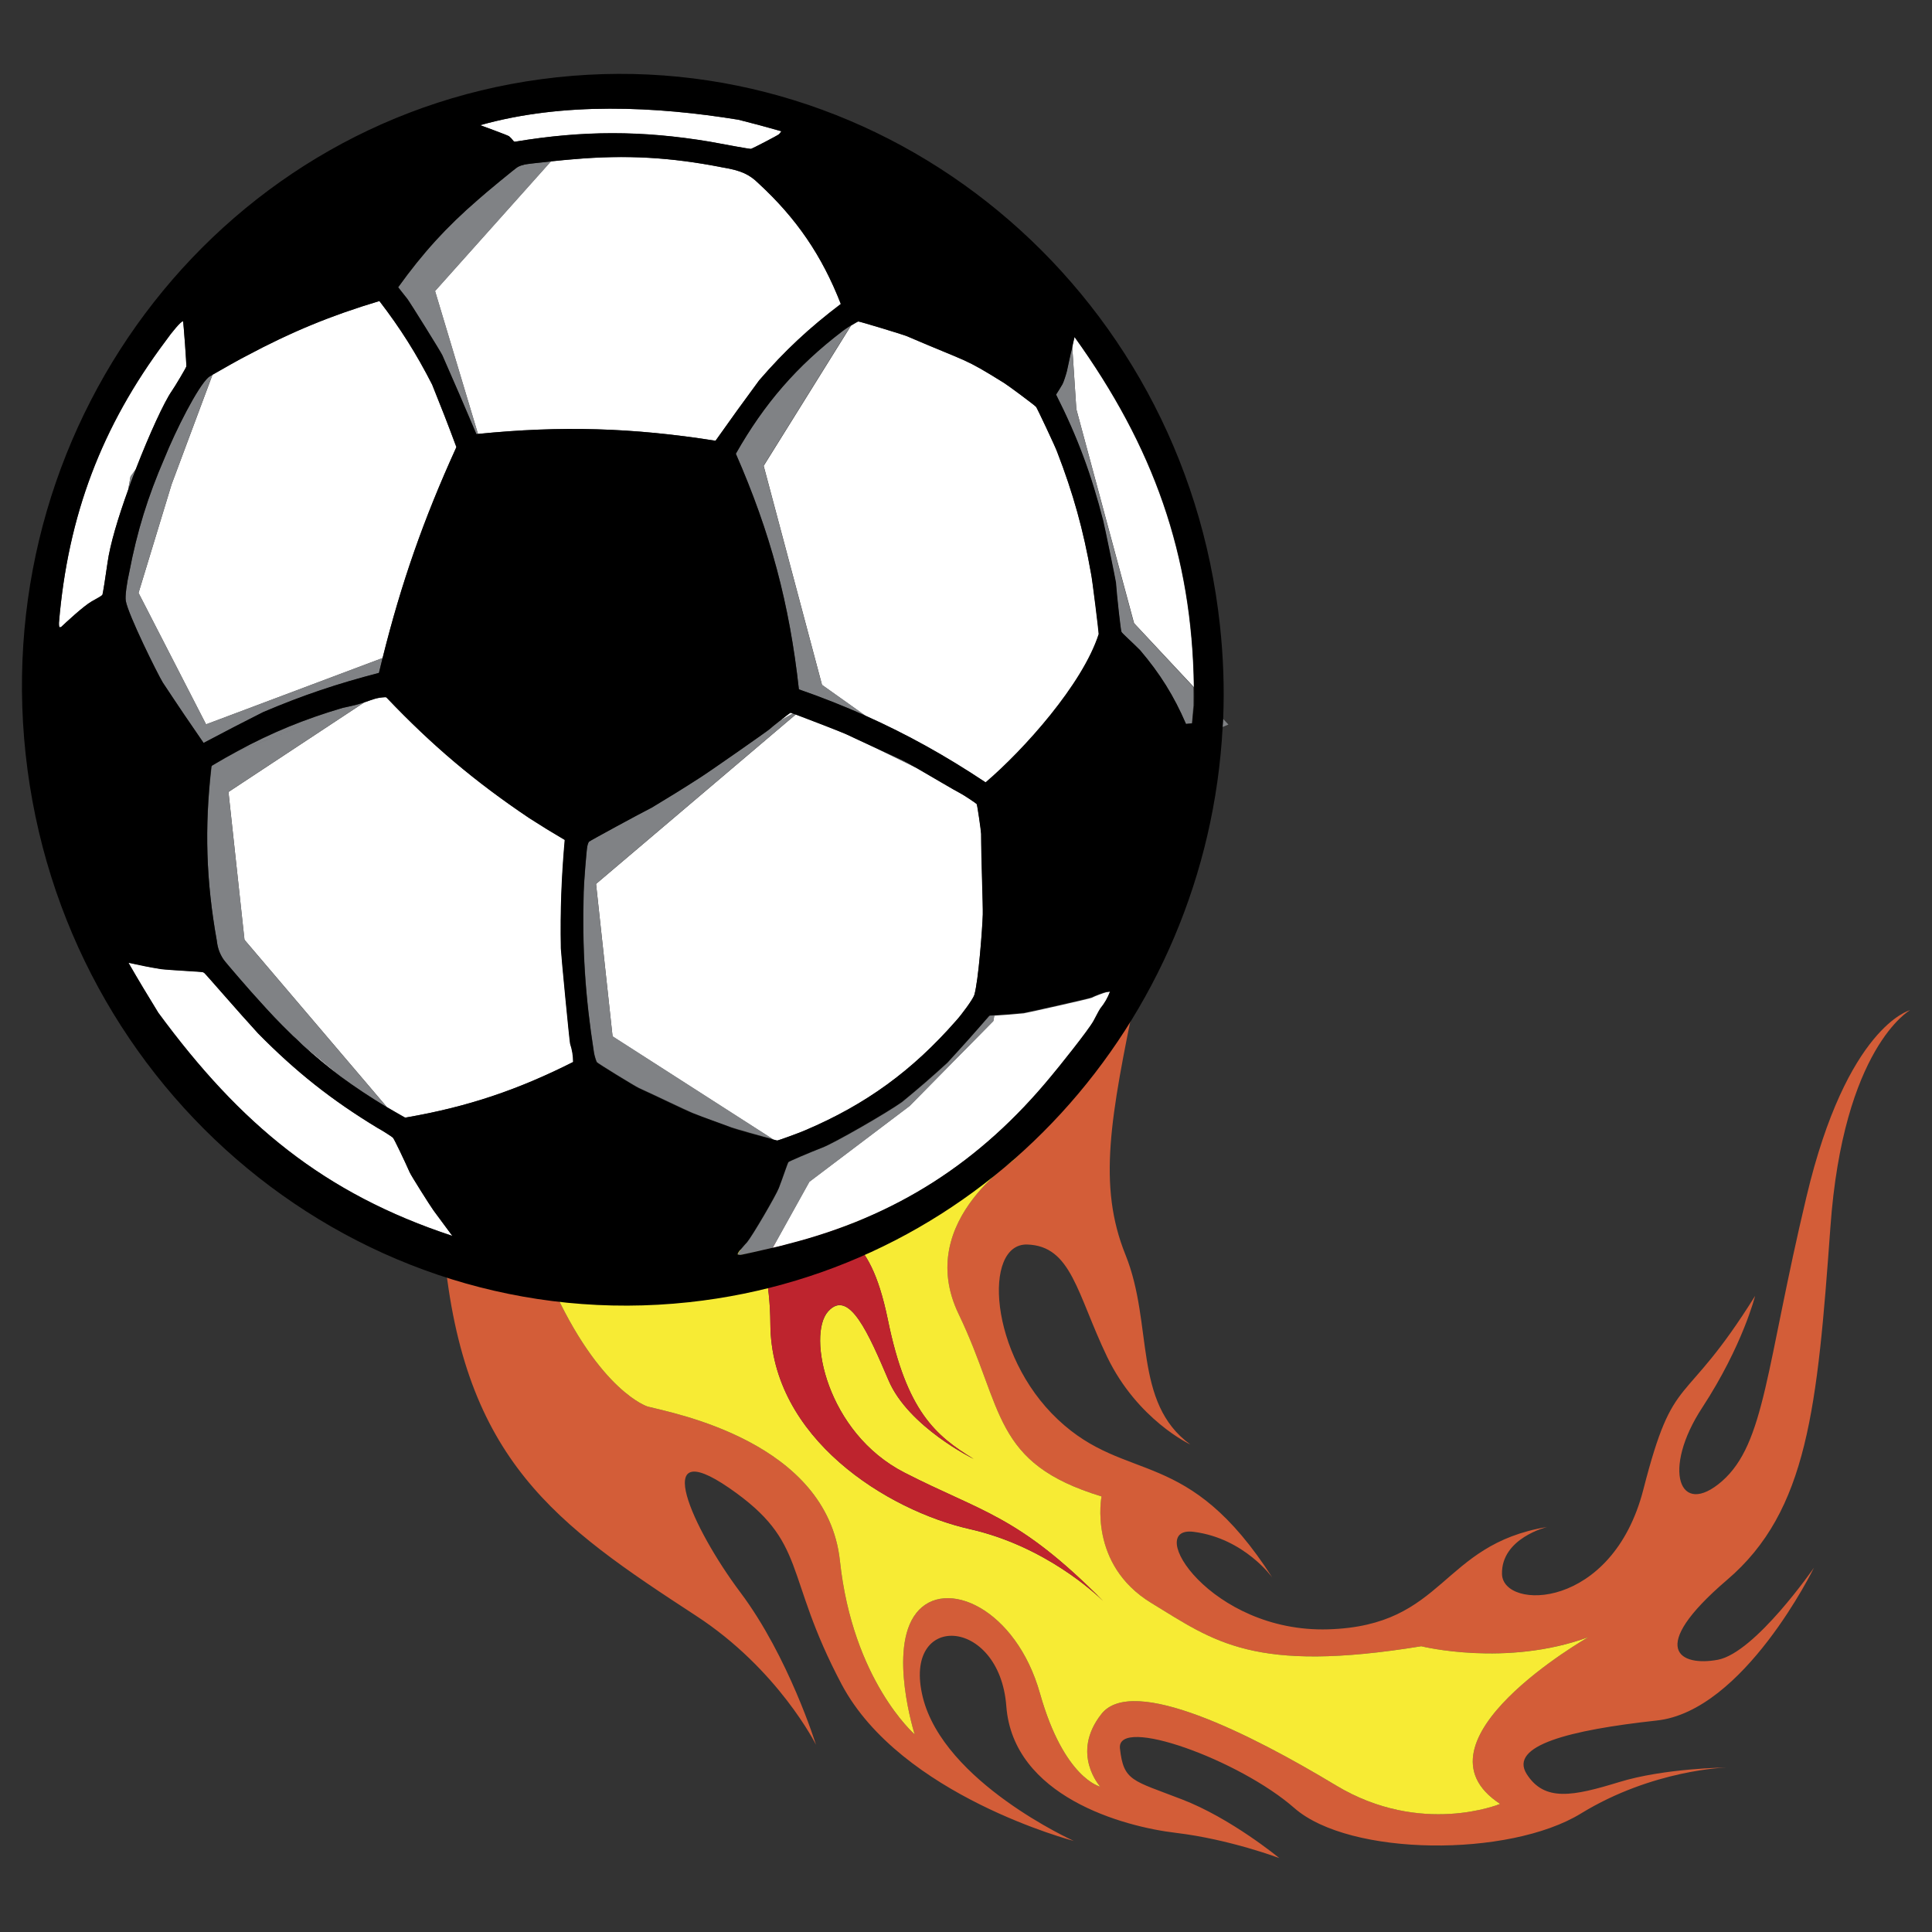 <?xml version="1.0" encoding="utf-8"?>
<!-- Generator: Adobe Illustrator 17.0.0, SVG Export Plug-In . SVG Version: 6.00 Build 0)  -->
<!DOCTYPE svg PUBLIC "-//W3C//DTD SVG 1.1//EN" "http://www.w3.org/Graphics/SVG/1.1/DTD/svg11.dtd">
<svg version="1.1" id="Layer_1" xmlns="http://www.w3.org/2000/svg" xmlns:xlink="http://www.w3.org/1999/xlink" x="0px" y="0px"
	 width="44px" height="44px" viewBox="0 0 44 44" style="enable-background:new 0 0 44 44;" xml:space="preserve">
<rect x="0" y="0" width="44" height="44" fill="#333333" stroke="none"/>
<path id="color3" style="fill:#D35D38;" d="M43.5,23.006c0,0-1.522,0.851-1.814,4.945c-0.297,4.092-0.51,6.46-2.357,8.033
	c-1.841,1.577-1.063,1.976-0.206,1.816c0.855-0.163,2.189-2.097,2.189-2.097s-1.594,3.271-3.585,3.481
	c-1.99,0.218-3.366,0.571-2.958,1.218c0.407,0.64,1.062,0.503,2.102,0.185c1.036-0.32,2.45-0.333,2.45-0.333
	s-1.676,0.042-3.316,1.047c-1.634,1.002-5.264,0.981-6.526-0.123c-1.258-1.104-4.053-2.11-3.973-1.359
	c0.082,0.747,0.282,0.724,1.4,1.156c1.124,0.428,2.23,1.342,2.23,1.342s-1.127-0.427-2.348-0.574
	c-1.225-0.144-3.715-0.836-3.87-2.887c-0.155-2.047-2.379-2.151-1.903-0.207c0.478,1.944,3.44,3.277,3.44,3.277
	s-3.934-1.026-5.285-3.562c-1.347-2.542-0.749-3.225-2.564-4.477c-1.813-1.247-0.841,0.919,0.258,2.382
	c1.098,1.464,1.719,3.465,1.719,3.465s-0.858-1.718-2.734-2.938c-3.176-2.072-5.288-3.532-5.737-8.304c0,0,1.045,0.505,2.758,0.713
	c-0.199,0.03-0.313,0.046-0.313,0.046c1.096,2.445,2.192,2.782,2.192,2.782c0.554,0.145,4.087,0.79,4.38,3.516
	c0.292,2.723,1.702,3.95,1.702,3.95s-0.614-1.935,0.036-2.762c0.65-0.83,2.274-0.109,2.818,1.83c0.549,1.94,1.372,2.123,1.372,2.123
	s-0.684-0.753,0.027-1.655c0.709-0.901,3.406,0.458,5.343,1.627c1.94,1.166,3.737,0.421,3.737,0.421
	c-2.165-1.416,2.009-3.798,2.009-3.798c-1.876,0.687-3.806,0.207-3.806,0.207c-3.823,0.623-4.714-0.111-6.15-0.987
	c-1.438-0.876-1.131-2.425-1.131-2.425c-2.501-0.762-2.215-1.993-3.255-4.154c-1.039-2.159,1.433-3.626,1.433-3.626
	c-0.485,0.314-1.114,0.605-1.821,0.874c0.351-0.216,0.705-0.447,1.062-0.705c1.765-1.273,2.276-2.951,3.373-3.878
	c-0.59,2.867-0.884,4.407-0.244,5.991c0.637,1.584,0.161,3.358,1.474,4.315c0,0-1.202-0.559-1.895-1.998
	c-0.69-1.44-0.809-2.524-1.82-2.556c-1.01-0.026-0.873,2.506,0.699,3.985c1.573,1.484,2.948,0.578,4.887,3.604
	c0,0-0.634-0.895-1.789-1.045c-1.158-0.153,0.379,2.3,3.058,2.22c2.676-0.08,2.546-1.926,4.986-2.331c0,0-1.048,0.253-1.027,1.074
	c0.025,0.826,2.511,0.828,3.219-1.926c0.709-2.765,0.883-1.748,2.545-4.41c0,0-0.281,1.13-1.202,2.541
	c-0.926,1.409-0.53,2.532,0.45,1.677c0.982-0.866,0.995-2.588,1.922-6.476C42.063,23.37,43.5,23.006,43.5,23.006z"/>
<path id="color2" style="fill:#F7EB34;" d="M34.164,41.083c0,0-1.797,0.746-3.737-0.421c-1.937-1.169-4.634-2.528-5.343-1.627
	c-0.711,0.902-0.027,1.655-0.027,1.655s-0.823-0.183-1.372-2.123c-0.545-1.939-2.168-2.66-2.818-1.83
	c-0.649,0.827-0.036,2.762-0.036,2.762s-1.41-1.227-1.702-3.95c-0.293-2.726-3.826-3.371-4.38-3.516c0,0-1.096-0.337-2.192-2.782
	c0,0,0.113-0.016,0.313-0.046c0.693-0.105,2.461-0.39,4.408-0.832c0.053,0.162,0.101,0.336,0.141,0.528
	c0.075,0.361,0.123,0.774,0.126,1.248c0.011,2.611,2.675,4.252,4.534,4.674c1.713,0.385,2.87,1.469,3.043,1.639
	c-1.943-1.963-2.757-2.017-4.524-2.924c-1.776-0.91-2.219-3.135-1.739-3.669c0.478-0.536,0.928,0.517,1.378,1.569
	c0.45,1.059,1.937,1.789,1.937,1.789c-0.862-0.527-1.525-1.076-1.952-3.165c-0.224-1.09-0.504-1.516-0.814-1.831
	c-0.105-0.107-0.213-0.202-0.324-0.305c0.827-0.225,1.635-0.476,2.36-0.752c0.707-0.269,1.336-0.56,1.821-0.874
	c0,0-2.473,1.467-1.433,3.626c1.04,2.162,0.754,3.393,3.255,4.154c0,0-0.307,1.549,1.131,2.425c1.436,0.876,2.326,1.61,6.15,0.987
	c0,0,1.93,0.481,3.806-0.207C36.173,37.285,31.999,39.667,34.164,41.083z"/>
<path id="color1" style="fill:#BE242E;" d="M20.597,33.536c1.767,0.907,2.582,0.961,4.524,2.924
	c-0.173-0.17-1.331-1.254-3.043-1.639c-1.859-0.422-4.522-2.063-4.534-4.674c-0.003-0.474-0.051-0.887-0.126-1.248
	c-0.04-0.191-0.088-0.365-0.141-0.528c0.594-0.135,1.205-0.284,1.806-0.448c0.111,0.103,0.219,0.199,0.324,0.305
	c0.31,0.316,0.59,0.741,0.814,1.831c0.427,2.088,1.09,2.638,1.952,3.165c0,0-1.487-0.73-1.937-1.789
	c-0.45-1.052-0.9-2.105-1.378-1.569C18.378,30.401,18.821,32.626,20.597,33.536z"/>
<path id="fill" style="fill:#FFFFFF;" d="M8.294,15.998L8.3,15.996c0.2-0.068,0.275-0.107,0.47-0.118c0.026,0,0.031,0,0.05,0.021
	c1.029,1.081,2,1.901,3.233,2.73c0.283,0.182,0.524,0.329,0.815,0.5c-0.078,0.865-0.105,1.6-0.089,2.466
	c0.008,0.178,0.197,2.127,0.211,2.176c0.046,0.139,0.067,0.267,0.068,0.415c-1.261,0.639-2.409,1.022-3.797,1.261
	c-0.024,0.006-0.033,0.006-0.058-0.01c-0.134-0.074-0.263-0.151-0.392-0.225l-3.244-3.811l-0.363-3.364L8.294,15.998z M6.738,23.651
	l-0.13-0.125C6.651,23.573,6.694,23.609,6.738,23.651z M7.756,24.51l-0.855-0.709C7.176,24.051,7.459,24.287,7.756,24.51z
	 M8.948,25.91c-0.024-0.026-0.273-0.182-0.356-0.228c-1.042-0.631-1.86-1.278-2.719-2.156c-0.442-0.481-1.196-1.357-1.222-1.371
	c-0.009-0.009-0.022-0.011-0.031-0.019c-0.032-0.012-0.731-0.042-0.949-0.068c-0.266-0.044-0.486-0.088-0.748-0.148
	c0.234,0.407,0.437,0.743,0.681,1.141c1.872,2.544,3.777,4.121,6.696,5.083c-0.15-0.206-0.276-0.375-0.427-0.578
	c-0.08-0.112-0.519-0.807-0.544-0.87C9.222,26.453,8.974,25.934,8.948,25.91z M3.155,13.503l1.538,2.994l4.02-1.51
	c0.425-1.706,0.93-3.155,1.669-4.777c0.012-0.025,0.013-0.033,0-0.056C10.2,9.66,10.038,9.247,9.841,8.759
	C9.48,8.053,9.121,7.483,8.64,6.855c-1.102,0.331-2.01,0.706-3.03,1.25c-0.1,0.048-0.57,0.313-0.77,0.43l-0.932,2.496L3.155,13.503z
	 M16.162,3.228c0.364,0.068,0.878,0.163,0.94,0.164c0.022,0,0.624-0.314,0.639-0.335c0.02-0.023,0.033-0.041,0.053-0.067
	c-0.341-0.098-0.631-0.175-0.974-0.262c-1.878-0.306-3.999-0.41-5.887,0.124c0,0,0.632,0.23,0.659,0.252
	c0.034,0.031,0.064,0.065,0.093,0.103c0.016,0.022,0.022,0.022,0.047,0.021C13.274,2.971,14.62,2.97,16.162,3.228z M20.712,25.189
	l-2.282,1.725l-0.838,1.512c0.152-0.036,0.284-0.074,0.347-0.086c2.456-0.63,4.376-1.856,6.01-3.829
	c0.142-0.169,0.834-1.029,0.961-1.254c0.056-0.095,0.1-0.197,0.153-0.28c0.099-0.123,0.164-0.241,0.221-0.391
	c-0.03,0.006-0.064,0.011-0.093,0.013c-0.04,0.009-0.258,0.087-0.326,0.125c-0.033,0.02-1.463,0.341-1.548,0.354
	c-0.235,0.024-0.44,0.038-0.674,0.053l-0.022,0.125L20.712,25.189z M3.092,10.687c0.309-0.8,0.647-1.531,0.819-1.779
	c0.076-0.107,0.326-0.529,0.331-0.561C4.25,8.318,4.178,7.32,4.168,7.32C4.13,7.309,3.917,7.561,3.769,7.772
	c-1.454,1.942-2.222,3.966-2.426,6.415c-0.003,0.024,0.002,0.083,0.01,0.098c0.002,0.005,0.029,0.003,0.04-0.002
	c0.103-0.098,0.512-0.479,0.697-0.582c0.112-0.063,0.224-0.129,0.241-0.148c0.011-0.022,0.075-0.429,0.118-0.734
	c0.056-0.418,0.243-1.037,0.47-1.662l0.054-0.302L3.092,10.687z M24.468,7.672c-0.019,0.075-0.032,0.148-0.049,0.215l0.094,1.431
	l1.315,4.874l1.36,1.455C27.148,12.625,26.262,10.169,24.468,7.672z M10.885,9.882c1.892-0.19,3.523-0.143,5.411,0.155
	c0.344-0.486,0.639-0.896,0.993-1.375c0.587-0.68,1.147-1.2,1.86-1.74c-0.43-1.104-1.011-1.95-1.873-2.745
	c-0.204-0.2-0.392-0.294-0.818-0.364c-1.179-0.233-2.2-0.292-3.395-0.188c-0.075,0.003-0.293,0.025-0.518,0.049L9.907,6.628
	L10.885,9.882z M18.006,16.23c-0.009,0-0.136,0.099-0.259,0.197l0.312-0.177C18.029,16.235,18.01,16.23,18.006,16.23z
	 M25.026,14.445c0.009-0.024-0.151-1.277-0.175-1.376c-0.177-1.001-0.412-1.832-0.774-2.778c-0.033-0.097-0.454-0.989-0.477-1.02
	c-0.025-0.035-0.64-0.494-0.738-0.552c-0.925-0.576-0.754-0.438-2.212-1.063c-0.084-0.036-1.081-0.337-1.101-0.333
	c-0.015,0.002-0.088,0.048-0.169,0.097l-1.987,3.19l1.329,4.99l0.997,0.708c0.937,0.418,1.812,0.901,2.733,1.516
	C23.315,17.086,24.659,15.593,25.026,14.445z M19.268,16.716c-0.104-0.046-0.851-0.338-1.144-0.445l-4.549,3.86l0.376,3.474
	l3.654,2.344c0.054,0.017,0.092,0.025,0.098,0.025c0.035-0.002,0.566-0.195,0.644-0.234c1.376-0.588,2.429-1.355,3.425-2.49
	c0.131-0.143,0.387-0.493,0.417-0.587c0.097-0.323,0.184-1.515,0.196-1.836c0.006-0.203-0.035-1.276-0.038-1.836
	c-0.001-0.07-0.087-0.664-0.101-0.681c-0.02-0.022-0.293-0.205-0.372-0.245c-0.149-0.075-0.624-0.361-0.975-0.563l-1.091-0.533
	C19.624,16.882,19.43,16.796,19.268,16.716z"/>
<path id="shadow" style="fill:#808285;" d="M3.092,10.687c-0.06,0.154-0.118,0.309-0.174,0.465l0.055-0.302L3.092,10.687z
	 M8.294,15.998L8.3,15.996C8.298,15.997,8.297,15.997,8.294,15.998L8.294,15.998z M3.744,10.442
	c-0.379,0.876-0.621,1.652-0.801,2.598c-0.053,0.227-0.098,0.54-0.078,0.647c0.056,0.322,0.724,1.66,0.841,1.859
	c0.371,0.559,0.632,0.945,0.93,1.375c0.474-0.25,0.874-0.46,1.356-0.699c0.903-0.385,1.688-0.649,2.637-0.894
	c0.026-0.116,0.056-0.227,0.084-0.343l-4.02,1.511l-1.538-2.994l0.753-2.473l0.931-2.496C4.79,8.563,4.759,8.582,4.75,8.588
	C4.503,8.805,3.998,9.81,3.744,10.442z M22.518,23.152c-0.325,0.375-0.603,0.686-0.939,1.053c-0.354,0.326-0.663,0.591-1.034,0.895
	c-0.346,0.247-1.547,0.94-1.821,1.04c-0.305,0.12-0.749,0.31-0.766,0.328c-0.018,0.02-0.126,0.356-0.219,0.59
	c-0.065,0.173-0.602,1.091-0.728,1.24c-0.027,0.031-0.225,0.239-0.204,0.276c0.005,0.007,0.034,0.013,0.064,0.009
	c0.04-0.002,0.421-0.084,0.725-0.159l0.84-1.509l2.281-1.725l1.909-1.941l0.023-0.127c-0.026,0.005-0.051,0.007-0.079,0.007
	C22.541,23.129,22.535,23.131,22.518,23.152z M19.809,16.969l1.091,0.532c-0.075-0.044-0.147-0.083-0.206-0.117
	C20.593,17.329,20.207,17.152,19.809,16.969z M17.389,10.606l1.987-3.19c-0.08,0.051-0.167,0.109-0.191,0.129
	c-1.035,0.79-1.778,1.645-2.426,2.79c0.786,1.793,1.222,3.417,1.436,5.366c0.535,0.185,1.036,0.386,1.521,0.601l-0.998-0.709
	L17.389,10.606z M27.976,16.501l-0.122-0.13c-0.003,0.064-0.009,0.125-0.013,0.187L27.976,16.501z M24.513,9.319l-0.094-1.43
	c-0.043,0.187-0.08,0.361-0.125,0.56c-0.017,0.071-0.076,0.259-0.102,0.301c-0.05,0.084-0.092,0.154-0.147,0.235
	c0.487,0.961,0.808,1.824,1.073,2.871c0.037,0.147,0.282,1.326,0.29,1.408c0.025,0.304,0.115,1.105,0.127,1.124
	c0.018,0.031,0.254,0.243,0.424,0.417c0.453,0.532,0.768,1.038,1.047,1.681l0.139-0.014c0.014-0.143,0.024-0.265,0.033-0.41
	c0.004-0.141,0-0.277,0-0.415l-1.356-1.456L24.513,9.319z M5.202,18.036l3.09-2.038L5.42,17.104
	c-0.19,0.101-0.377,0.209-0.575,0.326c-0.024,0.015-0.025,0.021-0.028,0.048c-0.161,1.383-0.125,2.578,0.123,3.951
	c0.018,0.161,0.065,0.295,0.155,0.428c0.039,0.062,0.66,0.775,0.795,0.919c0.24,0.271,0.475,0.522,0.72,0.759l0.131,0.119
	c0.053,0.055,0.109,0.104,0.162,0.154l0.855,0.708c0.332,0.245,0.681,0.475,1.055,0.702L5.57,21.407L5.202,18.036z M8.295,15.998
	c-0.033,0.01-0.067,0.022-0.105,0.032c-0.129,0.04-0.257,0.062-0.385,0.092c-0.875,0.259-1.621,0.567-2.384,0.98L8.295,15.998
	L8.295,15.998z M13.574,20.129l4.549-3.86c-0.023-0.01-0.044-0.018-0.063-0.023l-0.312,0.175c-0.099,0.078-0.197,0.157-0.215,0.177
	c-0.035,0.035-1.424,1.005-1.582,1.104c-0.385,0.247-0.715,0.453-1.108,0.685c-0.254,0.13-1.422,0.765-1.431,0.782
	c-0.018,0.031-0.03,0.063-0.035,0.099c-0.016,0.06-0.079,0.866-0.082,1.043c-0.036,1.288,0.033,2.379,0.233,3.651
	c0.009,0.064,0.051,0.199,0.066,0.225c0.01,0.024,0.885,0.559,0.959,0.59c0.433,0.198,1.007,0.475,1.219,0.568
	c0.289,0.118,0.595,0.22,0.884,0.329c0.081,0.028,0.702,0.206,0.95,0.27l-3.655-2.345L13.574,20.129z M11.95,3.746
	c-0.055,0.014-0.106,0.029-0.155,0.055c-0.04,0.016-0.773,0.621-0.91,0.748c-0.717,0.622-1.261,1.22-1.815,1.992
	c0.073,0.095,0.135,0.176,0.21,0.268c0.053,0.069,0.766,1.211,0.795,1.282c0.276,0.629,0.507,1.159,0.775,1.794
	c0.011-0.001,0.026-0.002,0.036-0.003L9.91,6.628l2.639-2.951C12.271,3.703,11.988,3.737,11.95,3.746z"/>
<path id="outline" d="M27.845,16.559c0.003-0.062,0.01-0.125,0.012-0.188c0.029-0.701,0.004-1.413-0.074-2.131
	C26.952,6.536,20.189,0.948,12.677,1.761C5.168,2.57-0.247,9.472,0.584,17.178C1.417,24.88,8.18,30.467,15.69,29.657
	C22.438,28.929,27.489,23.282,27.845,16.559z M27.151,16.474l-0.139,0.014c-0.276-0.641-0.594-1.149-1.046-1.68
	c-0.172-0.174-0.41-0.383-0.424-0.417c-0.017-0.022-0.105-0.822-0.126-1.124c-0.012-0.081-0.253-1.261-0.29-1.408
	c-0.268-1.048-0.586-1.909-1.073-2.872c0.053-0.081,0.095-0.152,0.145-0.236c0.025-0.042,0.085-0.23,0.102-0.301
	c0.043-0.199,0.078-0.374,0.125-0.56c0.016-0.069,0.028-0.141,0.049-0.215c1.798,2.498,2.681,4.951,2.721,7.977
	c0,0.137,0.004,0.275,0,0.415C27.174,16.208,27.165,16.328,27.151,16.474z M17.938,28.332c-0.065,0.02-0.196,0.053-0.347,0.087
	c-0.302,0.07-0.683,0.155-0.725,0.16c-0.027,0.002-0.059-0.005-0.064-0.01c-0.019-0.037,0.175-0.243,0.206-0.276
	c0.124-0.149,0.661-1.071,0.728-1.24c0.09-0.237,0.2-0.573,0.218-0.59c0.017-0.018,0.461-0.21,0.767-0.327
	c0.272-0.105,1.475-0.796,1.819-1.042c0.374-0.304,0.678-0.571,1.034-0.895c0.338-0.366,0.618-0.676,0.94-1.05
	c0.018-0.022,0.025-0.023,0.049-0.023c0.027-0.002,0.054-0.002,0.079-0.007c0.231-0.018,0.435-0.029,0.673-0.057
	c0.085-0.01,1.51-0.331,1.546-0.351c0.067-0.034,0.286-0.116,0.328-0.124c0.032-0.003,0.062-0.008,0.092-0.01
	c-0.056,0.149-0.125,0.266-0.223,0.388c-0.052,0.079-0.098,0.181-0.154,0.281c-0.123,0.224-0.818,1.086-0.958,1.252
	C22.316,26.482,20.394,27.707,17.938,28.332z M6.738,23.651c-0.044-0.039-0.087-0.076-0.13-0.124
	c-0.244-0.235-0.48-0.485-0.721-0.755c-0.134-0.14-0.756-0.859-0.795-0.919c-0.091-0.132-0.137-0.266-0.155-0.427
	c-0.244-1.375-0.28-2.567-0.126-3.951c0.005-0.028,0.009-0.034,0.03-0.048c0.197-0.117,0.384-0.224,0.575-0.326
	c0.765-0.415,1.51-0.722,2.384-0.979c0.128-0.031,0.256-0.052,0.384-0.092c0.039-0.011,0.074-0.024,0.105-0.033
	c0.001,0,0.004-0.001,0.006-0.001c0.2-0.068,0.274-0.107,0.47-0.118c0.025,0,0.031,0,0.048,0.021c1.03,1.081,2.001,1.901,3.234,2.73
	c0.284,0.183,0.523,0.33,0.813,0.5c-0.075,0.865-0.103,1.6-0.088,2.467c0.008,0.177,0.197,2.127,0.211,2.175
	c0.046,0.141,0.067,0.269,0.068,0.415c-1.26,0.636-2.409,1.023-3.798,1.264c-0.024,0.005-0.031,0.005-0.057-0.01
	c-0.133-0.075-0.261-0.153-0.39-0.226c-0.374-0.226-0.721-0.455-1.055-0.7c-0.296-0.223-0.578-0.457-0.855-0.708
	C6.847,23.755,6.792,23.703,6.738,23.651z M2.865,13.685c-0.02-0.109,0.026-0.422,0.078-0.649c0.18-0.941,0.421-1.719,0.801-2.598
	c0.254-0.63,0.759-1.635,1.008-1.849c0.008-0.007,0.04-0.025,0.089-0.055c0.201-0.116,0.67-0.381,0.77-0.428
	c1.021-0.547,1.928-0.92,3.03-1.25c0.481,0.626,0.84,1.195,1.201,1.902c0.197,0.488,0.358,0.899,0.542,1.394
	c0.013,0.023,0.011,0.032-0.001,0.055c-0.738,1.625-1.245,3.073-1.669,4.775c-0.025,0.116-0.058,0.227-0.084,0.342
	c-0.948,0.246-1.732,0.508-2.637,0.893c-0.478,0.241-0.883,0.452-1.356,0.702c-0.298-0.431-0.561-0.817-0.93-1.377
	C3.585,15.342,2.921,14.004,2.865,13.685z M19.546,7.32c0.022-0.006,1.015,0.297,1.1,0.332c1.459,0.626,1.283,0.486,2.21,1.062
	c0.101,0.062,0.715,0.518,0.74,0.552c0.025,0.031,0.445,0.923,0.477,1.02c0.369,0.947,0.599,1.781,0.774,2.779
	c0.025,0.098,0.177,1.349,0.174,1.375c-0.369,1.148-1.715,2.643-2.575,3.376c-0.925-0.614-1.796-1.097-2.731-1.516
	c-0.484-0.214-0.983-0.415-1.521-0.601c-0.215-1.949-0.65-3.572-1.436-5.366c0.649-1.144,1.392-2,2.426-2.79
	c0.024-0.022,0.109-0.077,0.191-0.131C19.457,7.367,19.53,7.322,19.546,7.32z M22.189,22.66c-0.031,0.096-0.286,0.446-0.419,0.59
	c-0.993,1.133-2.048,1.902-3.424,2.487c-0.077,0.038-0.608,0.232-0.645,0.239c-0.004,0-0.042-0.011-0.098-0.025
	c-0.246-0.065-0.871-0.237-0.95-0.271c-0.29-0.111-0.595-0.215-0.884-0.329c-0.214-0.086-0.786-0.37-1.22-0.567
	c-0.072-0.03-0.948-0.569-0.958-0.59c-0.018-0.025-0.059-0.166-0.066-0.224c-0.198-1.276-0.271-2.366-0.233-3.654
	c0.002-0.175,0.066-0.984,0.083-1.041c0.007-0.038,0.018-0.067,0.034-0.102c0.012-0.017,1.179-0.651,1.432-0.777
	c0.392-0.236,0.721-0.439,1.107-0.688c0.16-0.098,1.547-1.068,1.58-1.102c0.022-0.021,0.118-0.101,0.217-0.177
	c0.123-0.099,0.25-0.195,0.259-0.195c0.002,0,0.023,0.007,0.053,0.016c0.019,0.008,0.037,0.016,0.064,0.023
	c0.291,0.109,1.039,0.398,1.142,0.446c0.167,0.077,0.356,0.166,0.542,0.252c0.398,0.182,0.784,0.356,0.885,0.416
	c0.059,0.033,0.128,0.074,0.205,0.117c0.35,0.201,0.825,0.486,0.975,0.563c0.076,0.039,0.353,0.223,0.372,0.245
	c0.014,0.017,0.1,0.612,0.101,0.679c0,0.561,0.044,1.634,0.038,1.837C22.372,21.146,22.283,22.342,22.189,22.66z M17.289,8.663
	c-0.354,0.479-0.649,0.889-0.993,1.375c-1.889-0.299-3.519-0.345-5.411-0.155c-0.014,0-0.026,0.001-0.036,0.003
	c-0.268-0.633-0.498-1.165-0.774-1.792c-0.03-0.073-0.743-1.215-0.796-1.283C9.204,6.717,9.142,6.636,9.067,6.543
	c0.555-0.774,1.099-1.374,1.817-1.993c0.137-0.126,0.87-0.731,0.909-0.748c0.05-0.026,0.1-0.042,0.155-0.055
	c0.039-0.009,0.323-0.043,0.597-0.071c0.225-0.023,0.444-0.044,0.52-0.049c1.194-0.104,2.216-0.046,3.394,0.187
	c0.425,0.069,0.615,0.163,0.818,0.364c0.862,0.794,1.442,1.642,1.872,2.745C18.436,7.463,17.876,7.982,17.289,8.663z M16.823,2.727
	c0.342,0.087,0.631,0.164,0.974,0.262c-0.018,0.027-0.032,0.044-0.053,0.066c-0.017,0.022-0.62,0.333-0.64,0.335
	c-0.064-0.001-0.576-0.098-0.94-0.165c-1.545-0.257-2.885-0.256-4.426,0c-0.027,0.002-0.031,0-0.048-0.022
	c-0.03-0.039-0.059-0.071-0.095-0.1C11.57,3.081,10.937,2.85,10.937,2.85C12.824,2.319,14.942,2.421,16.823,2.727z M4.244,8.347
	C4.237,8.378,3.986,8.8,3.912,8.906c-0.174,0.25-0.51,0.981-0.819,1.78c-0.061,0.154-0.118,0.309-0.173,0.465
	c-0.227,0.629-0.413,1.246-0.471,1.663c-0.042,0.304-0.107,0.718-0.118,0.734c-0.013,0.019-0.129,0.085-0.242,0.146
	c-0.183,0.104-0.593,0.485-0.697,0.584c-0.011,0.004-0.038,0.01-0.04,0.002c-0.008-0.018-0.013-0.075-0.01-0.098
	c0.204-2.446,0.974-4.475,2.426-6.414c0.148-0.212,0.36-0.464,0.4-0.455C4.179,7.314,4.252,8.315,4.244,8.347z M3.606,23.066
	c-0.244-0.395-0.448-0.734-0.681-1.138c0.26,0.056,0.481,0.103,0.749,0.145c0.219,0.025,0.916,0.058,0.948,0.07
	c0.012,0.007,0.023,0.01,0.031,0.017c0.025,0.017,0.777,0.889,1.222,1.374c0.861,0.874,1.677,1.52,2.72,2.153
	c0.084,0.042,0.331,0.198,0.356,0.226c0.026,0.024,0.274,0.544,0.381,0.789c0.025,0.064,0.465,0.763,0.545,0.871
	c0.15,0.203,0.276,0.374,0.427,0.577C7.384,27.186,5.476,25.612,3.606,23.066z"/>
</svg>
